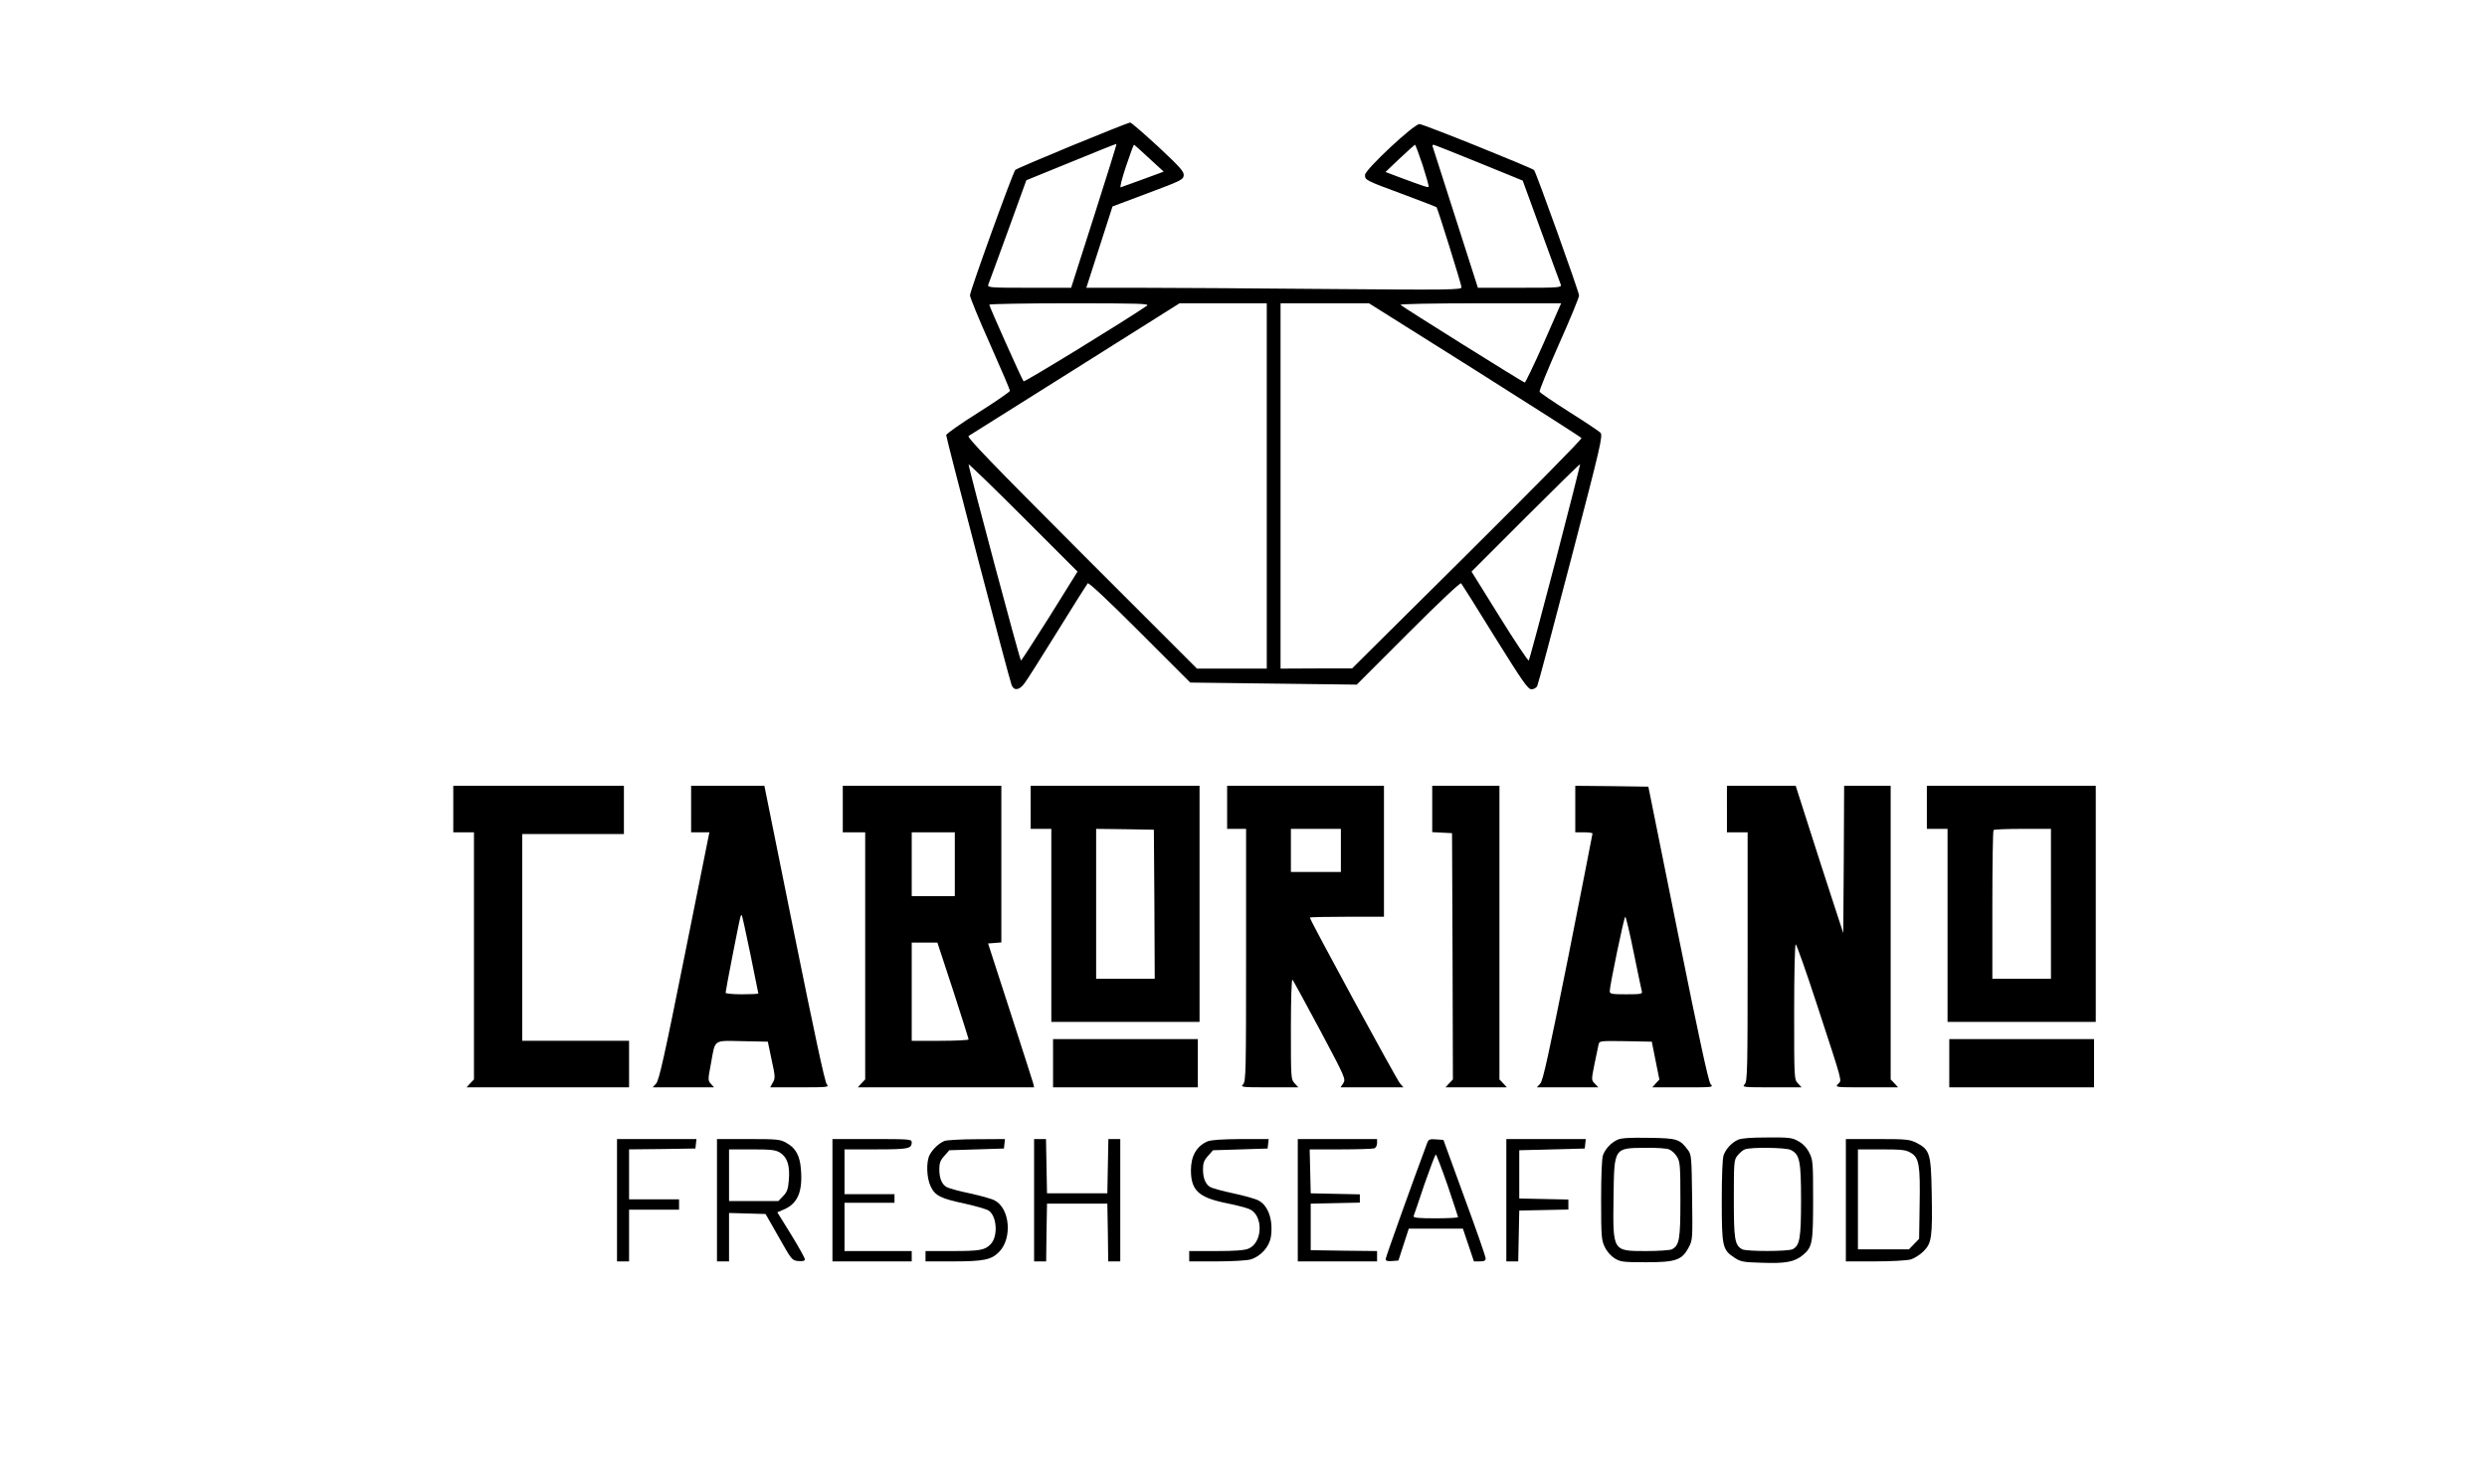 <svg xmlns="http://www.w3.org/2000/svg" width="1443pt" height="861pt" viewBox="0 0 1443 861" preserveAspectRatio="xMidYMid meet"><g transform="translate(0,861) scale(0.1,-0.1)" fill="#000000" stroke="none"><path d="M6222 7766 c-177 -73 -326 -137 -331 -142 -14 -14 -264 -705 -263 -728 0 -12 52 -139 116 -282 64 -144 116 -266 116 -272 0 -5 -83 -63 -185 -127 -102 -64 -185 -123 -185 -130 0 -18 368 -1426 380 -1452 14 -33 45 -28 73 10 14 17 100 154 192 302 92 149 171 274 176 280 6 6 119 -100 302 -283 l293 -293 483 -6 483 -6 299 299 c182 182 302 295 307 289 5 -6 93 -146 196 -313 161 -258 191 -302 212 -302 13 0 27 8 33 18 5 9 93 340 196 735 174 666 186 719 171 736 -9 9 -91 64 -182 121 -91 58 -168 110 -171 117 -3 6 48 130 112 275 65 145 117 272 117 283 0 21 -249 714 -261 728 -13 13 -643 267 -665 267 -33 0 -316 -265 -316 -295 0 -30 0 -31 225 -114 103 -39 188 -71 190 -73 7 -8 145 -451 145 -465 0 -15 -64 -16 -787 -10 -434 4 -924 7 -1089 7 l-301 0 76 236 76 236 205 77 c190 71 205 78 208 102 3 23 -19 47 -148 168 -84 77 -157 141 -163 140 -7 0 -157 -60 -335 -133z m126 -410 l-133 -416 -243 0 c-227 0 -243 1 -238 18 4 9 55 149 114 311 l107 295 260 106 c143 59 261 106 263 105 2 -2 -57 -190 -130 -419z m320 335 l84 -77 -119 -44 c-65 -24 -123 -45 -130 -47 -7 -3 6 49 30 121 23 69 44 126 47 126 3 -1 42 -36 88 -79z m1587 -41 c21 -66 37 -122 34 -124 -5 -5 -23 1 -182 60 l-68 26 83 79 c46 43 85 78 88 79 3 0 23 -54 45 -120z m325 16 l255 -104 107 -293 c59 -162 110 -302 114 -311 5 -17 -11 -18 -238 -18 l-243 0 -129 403 c-71 221 -131 408 -133 415 -3 6 -1 12 4 12 5 0 123 -47 263 -104z m-1925 -830 c-117 -81 -710 -445 -716 -439 -9 10 -199 434 -199 445 0 4 210 8 467 8 399 0 465 -2 448 -14z m695 -1046 l0 -1060 -203 0 -202 0 -670 670 c-520 521 -667 673 -655 680 8 5 287 180 619 389 l605 381 253 0 253 0 0 -1060z m1207 674 c337 -213 616 -391 619 -396 4 -6 -295 -308 -662 -673 l-669 -664 -207 0 -208 -1 0 1060 0 1060 257 0 256 0 614 -386z m400 156 c-56 -126 -106 -230 -110 -230 -8 0 -704 435 -721 451 -6 5 189 9 461 9 l471 0 -101 -230z m-2865 -1584 c-89 -141 -164 -258 -168 -259 -6 -2 -302 1109 -304 1138 0 5 142 -132 316 -306 l316 -316 -160 -257z m2932 313 c-81 -310 -150 -567 -154 -572 -3 -4 -80 110 -169 254 l-163 262 313 313 c172 172 315 312 317 310 1 -2 -63 -257 -144 -567z"></path><path d="M2630 3915 l0 -135 60 0 60 0 0 -717 0 -717 -22 -23 -21 -23 471 0 472 0 0 135 0 135 -310 0 -310 0 0 600 0 600 295 0 295 0 0 140 0 140 -495 0 -495 0 0 -135z"></path><path d="M4010 3915 l0 -135 53 0 53 0 -144 -717 c-117 -584 -148 -722 -165 -741 l-20 -22 178 0 178 0 -18 20 c-18 20 -18 24 0 118 26 144 11 133 183 130 l147 -3 22 -105 c21 -96 22 -107 7 -132 l-15 -28 172 0 c164 0 171 1 156 18 -11 11 -73 303 -189 875 l-173 857 -212 0 -213 0 0 -135z m344 -843 c25 -122 46 -225 46 -227 0 -3 -43 -5 -95 -5 -52 0 -95 4 -95 9 0 13 80 423 86 440 2 8 6 12 8 10 2 -2 25 -104 50 -227z"></path><path d="M4890 3915 l0 -135 65 0 65 0 0 -717 0 -717 -22 -23 -21 -23 511 0 512 0 -5 23 c-3 12 -64 200 -134 417 l-128 395 39 3 38 3 0 455 0 454 -460 0 -460 0 0 -135z m650 -320 l0 -185 -125 0 -125 0 0 185 0 185 125 0 125 0 0 -185z m-10 -732 c49 -152 90 -280 90 -285 0 -4 -74 -8 -165 -8 l-165 0 0 285 0 285 75 0 74 0 91 -277z"></path><path d="M5980 3925 l0 -125 60 0 60 0 0 -560 0 -560 430 0 430 0 0 685 0 685 -490 0 -490 0 0 -125z m718 -562 l2 -433 -170 0 -170 0 0 435 0 435 168 -2 167 -3 3 -432z"></path><path d="M7120 3925 l0 -125 55 0 55 0 0 -732 c0 -667 -1 -733 -17 -750 -16 -17 -10 -18 152 -18 l168 0 -21 23 c-22 23 -22 29 -22 317 0 172 4 290 9 285 5 -6 77 -137 160 -293 147 -276 150 -284 135 -308 l-16 -24 183 0 182 0 -20 23 c-18 19 -523 948 -523 962 0 3 97 5 215 5 l215 0 0 380 0 380 -455 0 -455 0 0 -125z m660 -250 l0 -125 -145 0 -145 0 0 125 0 125 145 0 145 0 0 -125z"></path><path d="M8310 3915 l0 -134 58 -3 57 -3 3 -714 2 -715 -22 -23 -21 -23 178 0 178 0 -21 23 -22 23 0 852 0 852 -195 0 -195 0 0 -135z"></path><path d="M9140 3915 l0 -135 50 0 c28 0 50 -3 50 -7 0 -5 -64 -327 -141 -718 -114 -567 -146 -715 -162 -733 l-20 -22 178 0 179 0 -20 21 c-21 21 -21 21 -3 112 11 51 21 102 24 115 5 22 7 22 157 20 l152 -3 22 -110 22 -110 -21 -22 -20 -23 178 0 c176 0 178 0 160 19 -12 15 -64 253 -189 873 l-172 853 -212 3 -212 2 0 -135z m339 -832 c23 -115 45 -216 47 -225 5 -16 -4 -18 -90 -18 -85 0 -96 2 -96 18 0 32 83 432 90 432 4 0 26 -93 49 -207z"></path><path d="M10020 3915 l0 -135 60 0 60 0 0 -722 c0 -657 -1 -723 -17 -740 -16 -17 -10 -18 157 -18 l173 0 -21 23 c-22 23 -22 27 -22 415 0 223 4 392 9 392 5 0 61 -159 124 -352 154 -471 144 -434 122 -458 -18 -20 -18 -20 165 -20 l183 0 -21 23 -22 23 0 852 0 852 -135 0 -135 0 -2 -427 -3 -428 -67 205 c-37 113 -99 305 -138 428 l-71 222 -200 0 -199 0 0 -135z"></path><path d="M11180 3925 l0 -125 60 0 60 0 0 -560 0 -560 430 0 430 0 0 685 0 685 -490 0 -490 0 0 -125z m720 -560 l0 -435 -170 0 -170 0 0 428 c0 236 3 432 7 435 3 4 80 7 170 7 l163 0 0 -435z"></path><path d="M6110 2440 l0 -140 420 0 420 0 0 140 0 140 -420 0 -420 0 0 -140z"></path><path d="M11310 2440 l0 -140 420 0 420 0 0 140 0 140 -420 0 -420 0 0 -140z"></path><path d="M9385 1996 c-37 -17 -70 -52 -84 -89 -7 -17 -11 -120 -11 -259 0 -214 2 -235 21 -274 12 -26 36 -53 57 -66 34 -21 48 -23 182 -23 173 0 209 12 248 86 23 43 23 49 20 291 -3 231 -4 248 -24 274 -48 64 -62 69 -227 71 -112 2 -160 -1 -182 -11z m299 -56 c14 -5 35 -24 46 -42 18 -30 20 -51 20 -251 0 -231 -6 -263 -49 -287 -11 -5 -77 -10 -148 -10 -198 0 -195 -4 -191 312 4 291 1 286 190 287 59 1 118 -3 132 -9z"></path><path d="M10085 1996 c-37 -16 -70 -52 -84 -89 -7 -17 -11 -121 -11 -264 0 -267 4 -286 73 -331 36 -24 50 -27 161 -30 137 -5 189 5 237 45 55 47 59 69 59 321 0 216 -1 230 -22 272 -15 30 -37 53 -63 67 -36 21 -53 23 -180 22 -95 0 -150 -4 -170 -13z m305 -59 c52 -26 60 -62 60 -290 0 -221 -7 -264 -48 -286 -26 -14 -267 -14 -293 -1 -44 24 -49 56 -49 293 0 214 1 226 21 251 12 15 31 32 43 36 34 14 237 11 266 -3z"></path><path d="M3580 1645 l0 -355 35 0 35 0 0 150 0 150 145 0 145 0 0 30 0 30 -145 0 -145 0 0 145 0 145 193 2 192 3 3 28 3 27 -230 0 -231 0 0 -355z"></path><path d="M4160 1645 l0 -355 35 0 35 0 0 140 0 141 106 -3 106 -3 77 -135 c75 -133 77 -135 114 -138 26 -2 37 1 37 10 0 8 -36 72 -80 144 l-80 129 38 16 c81 35 110 104 99 235 -6 77 -30 122 -83 151 -36 21 -51 23 -221 23 l-183 0 0 -355z m366 276 c42 -26 58 -76 51 -158 -4 -53 -10 -70 -33 -94 l-28 -29 -143 0 -143 0 0 150 0 150 133 0 c112 0 137 -3 163 -19z"></path><path d="M4830 1645 l0 -355 230 0 230 0 0 30 0 30 -195 0 -195 0 0 140 0 140 145 0 145 0 0 25 0 25 -145 0 -145 0 0 130 0 130 183 0 c189 0 207 4 207 42 0 17 -15 18 -230 18 l-230 0 0 -355z"></path><path d="M5480 1989 c-32 -13 -68 -47 -86 -81 -21 -40 -18 -134 6 -183 26 -54 57 -70 199 -100 63 -14 125 -32 137 -40 48 -31 56 -148 13 -194 -34 -36 -62 -41 -225 -41 l-154 0 0 -30 0 -30 158 0 c179 0 223 9 268 54 79 79 64 254 -25 300 -16 9 -81 27 -145 41 -63 13 -124 30 -135 37 -27 17 -41 51 -41 103 0 35 6 52 29 77 l29 33 159 5 158 5 3 28 3 27 -163 -1 c-90 0 -174 -5 -188 -10z"></path><path d="M6000 1645 l0 -355 35 0 35 0 2 168 3 167 175 0 175 0 3 -167 2 -168 35 0 35 0 0 355 0 355 -35 0 -34 0 -3 -157 -3 -158 -175 0 -175 0 -3 158 -3 157 -34 0 -35 0 0 -355z"></path><path d="M7005 1986 c-63 -28 -95 -85 -95 -167 0 -115 44 -157 196 -189 60 -12 124 -28 142 -36 83 -34 80 -195 -4 -230 -24 -10 -79 -14 -189 -14 l-155 0 0 -30 0 -30 158 0 c86 0 175 5 197 11 59 17 110 73 119 132 14 96 -15 182 -73 211 -16 9 -81 27 -145 41 -63 13 -124 30 -135 37 -27 17 -41 51 -41 103 0 35 6 52 29 77 l29 33 159 5 158 5 3 28 3 27 -163 0 c-113 -1 -172 -5 -193 -14z"></path><path d="M7530 1645 l0 -355 230 0 230 0 0 30 0 30 -192 2 -193 3 0 135 0 135 143 3 142 3 0 24 0 24 -142 3 -143 3 -3 128 -3 127 180 0 c99 0 186 3 195 6 9 3 16 17 16 30 l0 24 -230 0 -230 0 0 -355z"></path><path d="M8281 1978 c-81 -217 -241 -663 -241 -674 0 -11 9 -14 37 -12 l37 3 30 93 30 92 157 0 157 0 32 -95 32 -95 34 0 c26 0 34 4 34 18 0 9 -55 168 -123 352 l-122 335 -43 3 c-36 3 -43 0 -51 -20z m118 -246 c33 -99 61 -182 61 -185 0 -4 -59 -7 -131 -7 -101 0 -130 3 -127 13 3 6 31 90 63 185 33 94 62 172 66 172 3 0 34 -80 68 -178z"></path><path d="M8740 1645 l0 -355 35 0 34 0 3 148 3 147 143 3 142 3 0 29 0 29 -142 3 -143 3 0 140 0 140 190 5 190 5 3 28 3 27 -230 0 -231 0 0 -355z"></path><path d="M10710 1645 l0 -355 168 0 c92 0 185 5 207 11 22 6 56 28 76 48 47 47 52 82 47 342 -4 225 -11 247 -88 287 -41 20 -57 22 -227 22 l-183 0 0 -355z m377 275 c48 -29 55 -70 51 -301 l-3 -198 -29 -30 -30 -31 -148 0 -148 0 0 290 0 290 138 0 c118 0 141 -3 169 -20z"></path></g></svg>